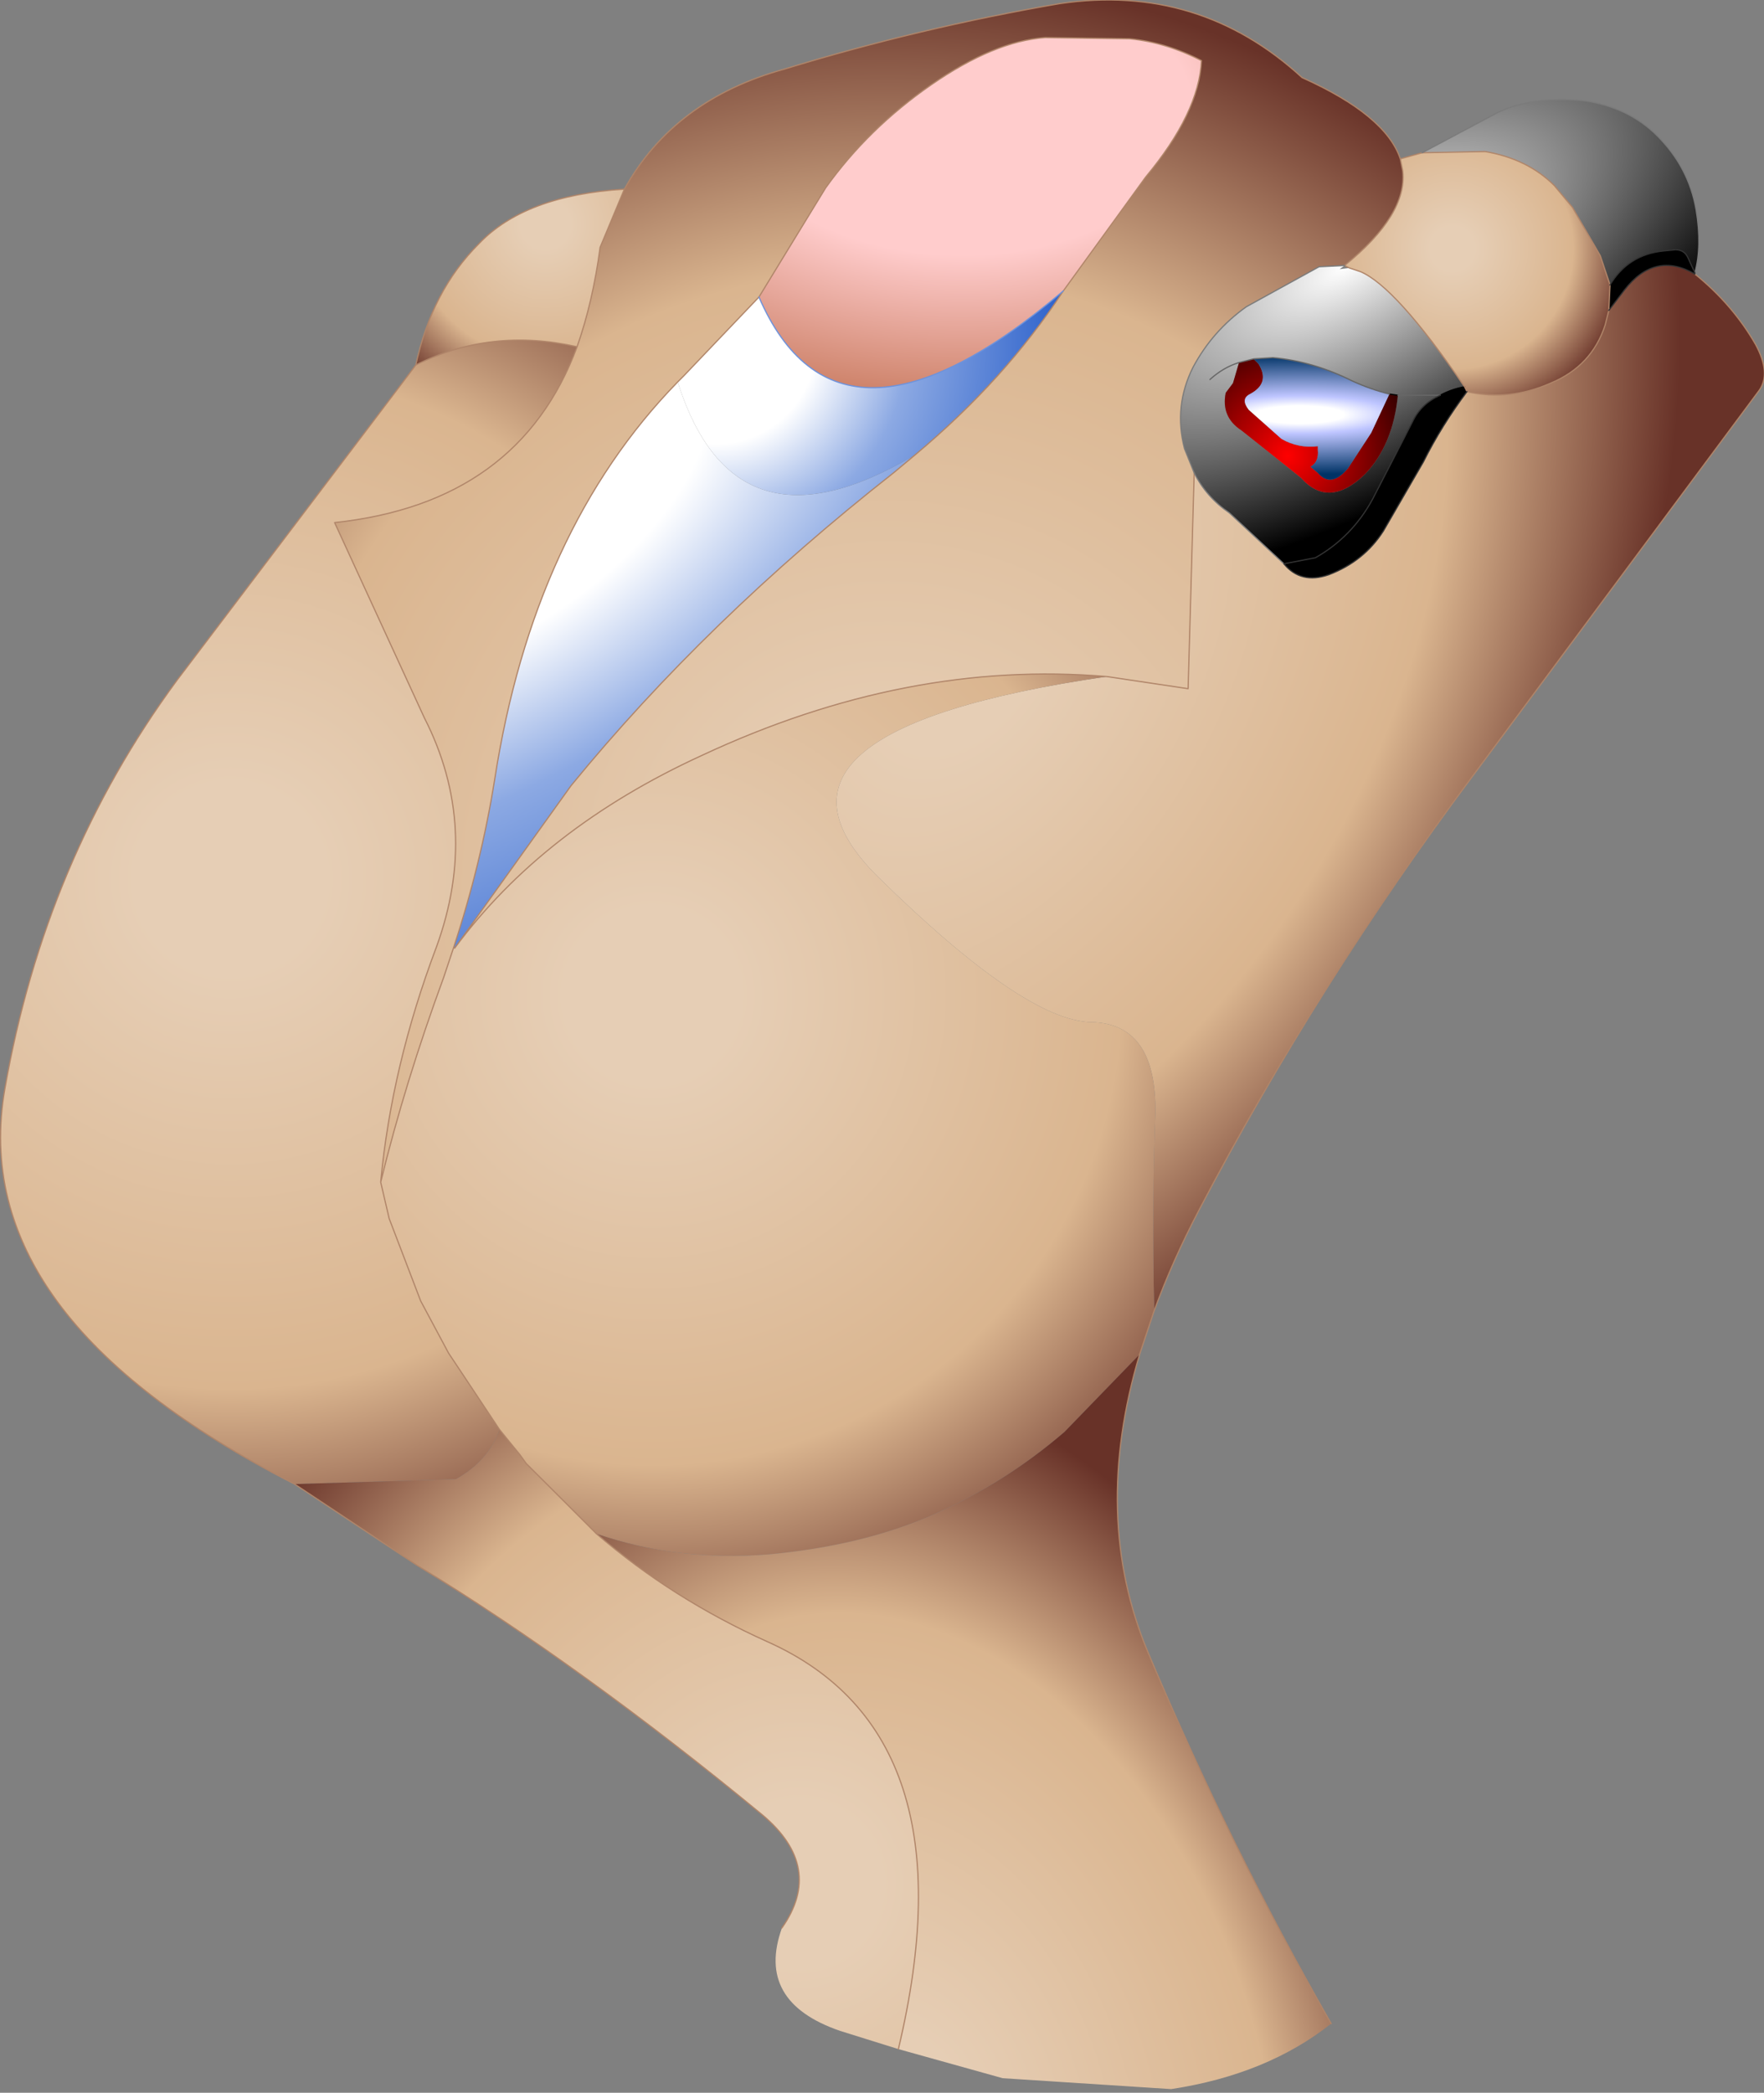 <?xml version="1.0" encoding="UTF-8" standalone="no"?>
<svg xmlns:xlink="http://www.w3.org/1999/xlink" height="86.3px" width="72.75px" xmlns="http://www.w3.org/2000/svg">
  <rect width="100%" height="100%" fill="#808080" stroke="none"/>
  <g transform="matrix(1.0, 0.0, 0.0, 1.0, 35.9, 42.25)">
    <path d="M34.0 -30.95 Q35.55 -29.7 36.5 -28.05 37.15 -26.85 36.65 -26.15 L24.8 -10.2 Q18.45 -1.7 13.55 7.65 12.45 9.75 11.7 11.8 11.6 7.3 11.75 3.65 11.8 -0.05 9.1 -0.1 6.35 -0.15 0.3 -6.1 -5.75 -12.1 9.75 -14.35 L13.1 -13.85 13.35 -22.75 Q13.85 -21.75 14.8 -21.1 L17.05 -19.0 Q17.75 -18.15 18.9 -18.55 20.35 -19.1 21.15 -20.35 L22.8 -23.2 Q23.55 -24.7 24.6 -26.1 26.35 -25.7 28.05 -26.45 29.75 -27.15 30.3 -28.85 L30.45 -29.45 31.1 -30.3 Q32.35 -31.9 34.0 -30.95" fill="url(#gradient0)" fill-rule="evenodd" stroke="none"/>
    <path d="M11.7 11.8 L11.1 13.6 8.0 16.8 Q5.5 18.95 2.5 20.25 -0.4 21.5 -4.2 21.85 -7.95 22.15 -11.3 21.0 L-14.2 18.1 -14.45 17.75 -15.3 16.7 -17.4 13.55 -18.55 11.4 -19.85 8.0 -20.2 6.5 Q-19.2 2.4 -17.6 -1.95 L-17.2 -3.15 -17.15 -3.15 Q-13.5 -8.1 -6.95 -11.1 1.5 -15.05 9.75 -14.35 -5.75 -12.1 0.3 -6.1 6.35 -0.15 9.1 -0.1 11.8 -0.05 11.75 3.65 11.6 7.3 11.7 11.8" fill="url(#gradient1)" fill-rule="evenodd" stroke="none"/>
    <path d="M-23.75 18.95 Q-37.35 12.05 -35.7 2.65 -34.05 -6.8 -28.6 -14.2 L-18.75 -27.2 Q-15.65 -28.75 -12.1 -27.95 -14.5 -21.5 -22.1 -20.7 L-18.4 -12.65 Q-16.1 -8.15 -17.9 -3.2 -19.75 1.7 -20.2 6.5 L-19.85 8.0 -18.55 11.4 -17.4 13.55 -15.3 16.7 Q-15.75 18.0 -17.1 18.75 L-23.75 18.95" fill="url(#gradient2)" fill-rule="evenodd" stroke="none"/>
    <path d="M1.15 42.25 L-1.25 41.5 Q-4.75 40.3 -3.65 37.25 -1.9 34.75 -4.45 32.6 -11.85 26.5 -18.7 22.3 L-23.75 18.95 -17.1 18.75 Q-15.75 18.0 -15.3 16.7 L-14.45 17.75 -14.2 18.1 -11.3 21.0 Q-8.15 23.7 -4.25 25.45 4.25 29.25 1.15 42.25" fill="url(#gradient3)" fill-rule="evenodd" stroke="none"/>
    <path d="M11.1 13.6 Q9.1 20.3 11.45 25.9 14.8 33.85 19.0 41.2 16.35 43.3 12.4 43.9 L5.45 43.45 1.15 42.25 Q4.25 29.25 -4.25 25.45 -8.15 23.7 -11.3 21.0 -7.95 22.15 -4.2 21.85 -0.4 21.5 2.5 20.25 5.5 18.95 8.0 16.8 L11.1 13.6" fill="url(#gradient4)" fill-rule="evenodd" stroke="none"/>
    <path d="M30.5 -30.5 Q31.25 -31.75 32.7 -31.9 L33.2 -31.95 Q33.55 -31.95 33.7 -31.65 L34.0 -31.0 34.0 -30.95 Q32.35 -31.9 31.1 -30.3 L30.45 -29.45 30.5 -30.5 M24.6 -26.1 Q23.55 -24.7 22.8 -23.2 L21.15 -20.35 Q20.35 -19.1 18.9 -18.55 17.75 -18.15 17.05 -19.0 L18.35 -19.25 Q19.85 -20.1 20.7 -21.65 L22.35 -24.85 Q22.7 -25.6 23.5 -25.95 23.95 -26.2 24.5 -26.3 L24.6 -26.1" fill="#000000" fill-rule="evenodd" stroke="none"/>
    <path d="M22.75 -35.95 L25.85 -37.6 Q27.3 -38.3 29.4 -38.1 31.25 -37.85 32.45 -36.65 33.75 -35.35 34.05 -33.6 34.3 -32.1 34.0 -31.0 L33.7 -31.65 Q33.55 -31.95 33.2 -31.95 L32.7 -31.9 Q31.25 -31.75 30.5 -30.5 L30.1 -31.7 29.9 -32.05 28.95 -33.7 28.2 -34.6 Q27.1 -35.7 25.35 -36.0 L22.75 -35.95 M17.05 -19.0 L14.8 -21.1 Q13.85 -21.75 13.35 -22.75 L12.95 -23.75 Q12.5 -25.5 13.3 -27.1 14.1 -28.6 15.5 -29.6 L18.5 -31.25 19.55 -31.3 19.35 -31.15 19.75 -31.2 20.2 -31.05 Q21.65 -30.45 24.5 -26.3 23.95 -26.2 23.5 -25.95 22.7 -25.6 22.35 -24.85 L20.7 -21.65 Q19.85 -20.1 18.35 -19.25 L17.05 -19.0 M21.75 -25.95 L21.4 -26.0 Q20.6 -26.2 19.85 -26.55 18.25 -27.35 16.6 -27.5 L15.8 -27.45 15.2 -27.3 14.95 -26.45 14.65 -26.05 Q14.45 -25.05 15.3 -24.5 L17.75 -22.55 Q18.9 -21.25 20.4 -22.7 21.55 -23.9 21.75 -25.95 L23.5 -25.95 21.75 -25.95 M14.0 -26.6 Q14.55 -27.1 15.2 -27.3 14.55 -27.1 14.0 -26.6" fill="url(#gradient5)" fill-rule="evenodd" stroke="none"/>
    <path d="M21.4 -26.0 L21.75 -25.95 Q21.55 -23.9 20.4 -22.7 18.9 -21.25 17.75 -22.55 L15.3 -24.5 Q14.45 -25.05 14.65 -26.05 L14.95 -26.45 15.2 -27.3 15.8 -27.45 16.0 -27.25 Q16.5 -26.45 15.65 -26.0 15.25 -25.8 15.6 -25.35 L16.95 -24.15 Q17.65 -23.75 18.45 -23.85 L18.45 -23.7 Q18.5 -23.2 18.15 -23.0 L18.45 -22.75 Q19.0 -22.1 19.7 -22.95 L20.65 -24.4 21.4 -26.0" fill="url(#gradient6)" fill-rule="evenodd" stroke="none"/>
    <path d="M21.4 -26.0 L20.65 -24.4 19.7 -22.95 Q19.0 -22.1 18.45 -22.75 L18.15 -23.0 Q18.5 -23.2 18.45 -23.7 L18.45 -23.85 Q17.65 -23.75 16.95 -24.15 L15.6 -25.35 Q15.25 -25.8 15.65 -26.0 16.5 -26.45 16.0 -27.25 L15.8 -27.45 16.6 -27.5 Q18.25 -27.35 19.85 -26.55 20.6 -26.2 21.4 -26.0" fill="url(#gradient7)" fill-rule="evenodd" stroke="none"/>
    <path d="M-10.15 -34.45 Q-8.1 -38.15 -3.55 -39.4 2.0 -41.1 7.8 -42.1 13.55 -42.95 17.8 -39.05 21.25 -37.5 21.85 -35.7 L21.95 -35.2 Q22.15 -33.4 19.55 -31.3 L18.5 -31.25 15.5 -29.6 Q14.1 -28.6 13.3 -27.1 12.5 -25.5 12.95 -23.75 L13.35 -22.75 13.1 -13.85 9.75 -14.35 Q1.5 -15.05 -6.95 -11.1 -13.5 -8.1 -17.15 -3.15 L-12.35 -9.85 Q-6.75 -16.7 0.95 -22.75 L1.85 -23.5 Q5.55 -26.6 7.95 -30.25 L11.35 -34.95 Q13.55 -37.6 13.65 -39.75 12.2 -40.5 10.7 -40.65 L7.2 -40.7 Q5.1 -40.55 2.5 -38.75 -0.1 -36.95 -1.85 -34.5 L-4.6 -30.0 -7.7 -26.75 -7.95 -26.5 Q-13.9 -20.4 -15.5 -10.1 -16.05 -6.65 -17.2 -3.15 L-17.6 -1.95 Q-19.2 2.4 -20.2 6.5 -19.75 1.7 -17.9 -3.2 -16.1 -8.15 -18.4 -12.65 L-22.1 -20.7 Q-14.5 -21.5 -12.1 -27.95 -11.45 -29.8 -11.15 -32.05 L-10.15 -34.45" fill="url(#gradient8)" fill-rule="evenodd" stroke="none"/>
    <path d="M-4.6 -30.0 L-1.85 -34.5 Q-0.1 -36.95 2.5 -38.75 5.1 -40.55 7.2 -40.7 L10.7 -40.65 Q12.2 -40.5 13.65 -39.75 13.55 -37.6 11.35 -34.95 L7.95 -30.25 Q-1.3 -22.4 -4.6 -30.0" fill="url(#gradient9)" fill-rule="evenodd" stroke="none"/>
    <path d="M1.85 -23.5 L0.95 -22.75 Q-6.75 -16.7 -12.35 -9.85 L-17.15 -3.15 -17.2 -3.15 Q-16.05 -6.65 -15.5 -10.1 -13.9 -20.4 -7.95 -26.5 -5.6 -19.05 1.85 -23.5" fill="url(#gradient10)" fill-rule="evenodd" stroke="none"/>
    <path d="M7.95 -30.25 Q5.55 -26.6 1.85 -23.5 -5.6 -19.05 -7.95 -26.5 L-7.7 -26.75 -4.6 -30.0 Q-1.3 -22.4 7.95 -30.25" fill="url(#gradient11)" fill-rule="evenodd" stroke="none"/>
    <path d="M21.85 -35.7 L22.75 -35.95 25.35 -36.0 Q27.1 -35.7 28.2 -34.6 L28.95 -33.7 29.9 -32.05 30.1 -31.7 30.5 -30.5 30.45 -29.45 30.3 -28.85 Q29.75 -27.15 28.05 -26.45 26.35 -25.7 24.6 -26.1 L24.5 -26.3 Q21.65 -30.45 20.2 -31.05 L19.75 -31.2 19.55 -31.3 Q22.15 -33.4 21.95 -35.2 L21.85 -35.7" fill="url(#gradient12)" fill-rule="evenodd" stroke="none"/>
    <path d="M-18.75 -27.2 Q-18.1 -30.25 -16.15 -32.2 -14.25 -34.2 -10.15 -34.45 L-11.15 -32.05 Q-11.45 -29.8 -12.1 -27.95 -15.65 -28.75 -18.75 -27.2" fill="url(#gradient13)" fill-rule="evenodd" stroke="none"/>
    <path d="M34.0 -31.0 L34.0 -30.95 34.0 -31.0 M21.4 -26.0 L21.75 -25.95 M23.5 -25.95 Q23.95 -26.2 24.5 -26.3" fill="none" stroke="#000000" stroke-linecap="round" stroke-linejoin="round" stroke-width="0.05"/>
    <path d="M21.75 -25.95 L23.5 -25.95 M15.2 -27.3 Q14.55 -27.1 14.0 -26.6 M21.4 -26.0 Q20.6 -26.2 19.85 -26.55 18.25 -27.35 16.6 -27.5 L15.8 -27.45 15.2 -27.3" fill="none" stroke="#666666" stroke-linecap="round" stroke-linejoin="round" stroke-width="0.05"/>
    <path d="M34.0 -30.95 Q35.55 -29.7 36.5 -28.05 37.15 -26.85 36.65 -26.15 L24.8 -10.2 Q18.45 -1.7 13.55 7.65 12.45 9.75 11.7 11.8 L11.1 13.6 Q9.1 20.3 11.45 25.9 14.8 33.85 19.0 41.2 M-3.65 37.25 Q-1.9 34.75 -4.45 32.6 -11.85 26.5 -18.7 22.3 L-23.75 18.95 Q-37.35 12.05 -35.7 2.65 -34.05 -6.8 -28.6 -14.2 L-18.75 -27.2 Q-18.1 -30.25 -16.15 -32.2 -14.25 -34.2 -10.15 -34.45 -8.1 -38.15 -3.55 -39.4 2.0 -41.1 7.8 -42.1 13.55 -42.95 17.8 -39.05 21.25 -37.5 21.85 -35.7 L22.75 -35.95 25.35 -36.0 Q27.1 -35.7 28.2 -34.6 L28.95 -33.7 29.9 -32.05 30.1 -31.7 30.5 -30.5 30.45 -29.45 30.3 -28.85 Q29.75 -27.15 28.05 -26.45 26.35 -25.7 24.6 -26.1 L24.5 -26.3 Q21.65 -30.45 20.2 -31.05 L19.75 -31.2 19.55 -31.3 Q22.15 -33.4 21.95 -35.2 L21.85 -35.7 M13.35 -22.75 L13.1 -13.85 9.75 -14.35 Q1.5 -15.05 -6.95 -11.1 -13.5 -8.1 -17.15 -3.15 L-12.35 -9.85 Q-6.75 -16.7 0.95 -22.75 L1.85 -23.5 Q5.55 -26.6 7.95 -30.25 L11.35 -34.95 Q13.55 -37.6 13.65 -39.75 12.2 -40.5 10.7 -40.65 L7.2 -40.7 Q5.1 -40.55 2.5 -38.75 -0.1 -36.95 -1.85 -34.5 L-4.6 -30.0 -7.7 -26.75 -7.95 -26.5 Q-13.9 -20.4 -15.5 -10.1 -16.05 -6.65 -17.2 -3.15 L-17.6 -1.95 Q-19.2 2.4 -20.2 6.5 -19.75 1.7 -17.9 -3.2 -16.1 -8.15 -18.4 -12.65 L-22.1 -20.7 Q-14.5 -21.5 -12.1 -27.95 -11.45 -29.8 -11.15 -32.05 L-10.15 -34.45 M-18.75 -27.2 Q-15.65 -28.75 -12.1 -27.95 M-15.3 16.7 L-17.4 13.55 -18.55 11.4 -19.85 8.0 -20.2 6.5 M-11.3 21.0 L-14.2 18.1 -14.45 17.75 -15.3 16.7 M1.15 42.25 Q4.25 29.25 -4.25 25.45 -8.15 23.7 -11.3 21.0" fill="none" stroke="#b08569" stroke-linecap="round" stroke-linejoin="round" stroke-width="0.05"/>
    <path d="M22.75 -35.95 L25.85 -37.6 Q27.3 -38.3 29.4 -38.1 31.25 -37.85 32.45 -36.65 33.75 -35.35 34.05 -33.6 34.3 -32.1 34.0 -31.0 M17.05 -19.0 L14.8 -21.1 Q13.85 -21.75 13.35 -22.75 L12.95 -23.75 Q12.5 -25.5 13.3 -27.1 14.1 -28.6 15.5 -29.6 L18.5 -31.25 19.55 -31.3" fill="none" stroke="#7b7b7b" stroke-linecap="round" stroke-linejoin="round" stroke-width="0.05"/>
    <path d="M30.5 -30.5 Q31.25 -31.75 32.7 -31.9 L33.2 -31.95 Q33.55 -31.95 33.7 -31.65 L34.0 -31.0 M34.0 -30.95 Q32.35 -31.9 31.1 -30.3 L30.45 -29.45 M24.6 -26.1 Q23.55 -24.7 22.8 -23.2 L21.15 -20.35 Q20.35 -19.1 18.9 -18.55 17.75 -18.15 17.05 -19.0 L18.35 -19.25 Q19.85 -20.1 20.7 -21.65 L22.35 -24.85 Q22.7 -25.6 23.5 -25.95" fill="none" stroke="#333333" stroke-linecap="round" stroke-linejoin="round" stroke-width="0.05"/>
    <path d="M-4.6 -30.0 Q-1.3 -22.4 7.95 -30.25" fill="none" stroke="#6e92db" stroke-linecap="round" stroke-linejoin="round" stroke-width="0.05"/>
  </g>
  <defs>
    <radialGradient cx="0" cy="0" gradientTransform="matrix(0.027, 0.016, -0.024, 0.041, 3.8, -15.8)" gradientUnits="userSpaceOnUse" id="gradient0" r="819.2" spreadMethod="pad">
      <stop offset="0.125" stop-color="#e6ceb5"/>
      <stop offset="0.675" stop-color="#dab58f"/>
      <stop offset="1.0" stop-color="#683228"/>
    </radialGradient>
    <radialGradient cx="0" cy="0" gradientTransform="matrix(0.035, 0.0, 0.0, 0.035, -9.0, -1.2)" gradientUnits="userSpaceOnUse" id="gradient1" r="819.2" spreadMethod="pad">
      <stop offset="0.125" stop-color="#e6ceb5"/>
      <stop offset="0.675" stop-color="#dab58f"/>
      <stop offset="1.0" stop-color="#683228"/>
    </radialGradient>
    <radialGradient cx="0" cy="0" gradientTransform="matrix(0.038, 0.0, 0.0, 0.038, -26.4, -6.0)" gradientUnits="userSpaceOnUse" id="gradient2" r="819.2" spreadMethod="pad">
      <stop offset="0.125" stop-color="#e6ceb5"/>
      <stop offset="0.675" stop-color="#dab58f"/>
      <stop offset="1.0" stop-color="#683228"/>
    </radialGradient>
    <radialGradient cx="0" cy="0" gradientTransform="matrix(0.033, 0.0, 0.0, 0.033, -2.95, 35.45)" gradientUnits="userSpaceOnUse" id="gradient3" r="819.2" spreadMethod="pad">
      <stop offset="0.125" stop-color="#e6ceb5"/>
      <stop offset="0.675" stop-color="#dab58f"/>
      <stop offset="1.0" stop-color="#683228"/>
    </radialGradient>
    <radialGradient cx="0" cy="0" gradientTransform="matrix(0.026, -0.007, 0.01, 0.038, 1.55, 45.65)" gradientUnits="userSpaceOnUse" id="gradient4" r="819.2" spreadMethod="pad">
      <stop offset="0.125" stop-color="#e6ceb5"/>
      <stop offset="0.675" stop-color="#dab58f"/>
      <stop offset="1.0" stop-color="#683228"/>
    </radialGradient>
    <radialGradient cx="0" cy="0" gradientTransform="matrix(0.023, -0.013, 0.006, 0.01, 19.55, -31.25)" gradientUnits="userSpaceOnUse" id="gradient5" r="819.2" spreadMethod="pad">
      <stop offset="0.0" stop-color="#ffffff"/>
      <stop offset="1.0" stop-color="#000000"/>
    </radialGradient>
    <radialGradient cx="0" cy="0" gradientTransform="matrix(0.008, 0.0, 0.0, 0.008, 17.2, -23.45)" gradientUnits="userSpaceOnUse" id="gradient6" r="819.2" spreadMethod="pad">
      <stop offset="0.0" stop-color="#ff0000"/>
      <stop offset="1.0" stop-color="#000000"/>
    </radialGradient>
    <radialGradient cx="0" cy="0" gradientTransform="matrix(0.015, 0.0, 0.0, 0.003, 17.7, -25.15)" gradientUnits="userSpaceOnUse" id="gradient7" r="819.2" spreadMethod="pad">
      <stop offset="0.149" stop-color="#ffffff"/>
      <stop offset="0.318" stop-color="#bec5ff"/>
      <stop offset="1.0" stop-color="#003366"/>
    </radialGradient>
    <radialGradient cx="0" cy="0" gradientTransform="matrix(0.046, 0.0, 0.0, 0.046, 0.7, -5.7)" gradientUnits="userSpaceOnUse" id="gradient8" r="819.2" spreadMethod="pad">
      <stop offset="0.125" stop-color="#e6ceb5"/>
      <stop offset="0.675" stop-color="#dab58f"/>
      <stop offset="1.0" stop-color="#683228"/>
    </radialGradient>
    <radialGradient cx="0" cy="0" gradientTransform="matrix(0.034, 0.0, 0.0, 0.021, 3.8, -37.6)" gradientUnits="userSpaceOnUse" id="gradient9" r="819.2" spreadMethod="pad">
      <stop offset="0.341" stop-color="#ffcccc"/>
      <stop offset="0.725" stop-color="#c7795d"/>
      <stop offset="0.945" stop-color="#784938"/>
    </radialGradient>
    <radialGradient cx="0" cy="0" gradientTransform="matrix(0.041, -0.024, 0.013, 0.023, -17.05, -22.1)" gradientUnits="userSpaceOnUse" id="gradient10" r="819.2" spreadMethod="pad">
      <stop offset="0.298" stop-color="#ffffff"/>
      <stop offset="0.569" stop-color="#8ca9e3"/>
      <stop offset="1.0" stop-color="#3366cc"/>
    </radialGradient>
    <radialGradient cx="0" cy="0" gradientTransform="matrix(0.017, 0.0, 0.0, 0.017, -6.4, -28.1)" gradientUnits="userSpaceOnUse" id="gradient11" r="819.2" spreadMethod="pad">
      <stop offset="0.298" stop-color="#ffffff"/>
      <stop offset="0.569" stop-color="#8ca9e3"/>
      <stop offset="1.0" stop-color="#3366cc"/>
    </radialGradient>
    <radialGradient cx="0" cy="0" gradientTransform="matrix(0.009, 0.0, 0.0, 0.009, 24.0, -32.0)" gradientUnits="userSpaceOnUse" id="gradient12" r="819.2" spreadMethod="pad">
      <stop offset="0.125" stop-color="#e6ceb5"/>
      <stop offset="0.675" stop-color="#dab58f"/>
      <stop offset="1.0" stop-color="#683228"/>
    </radialGradient>
    <radialGradient cx="0" cy="0" gradientTransform="matrix(0.01, 0.0, 0.0, 0.01, -13.4, -33.0)" gradientUnits="userSpaceOnUse" id="gradient13" r="819.2" spreadMethod="pad">
      <stop offset="0.125" stop-color="#e6ceb5"/>
      <stop offset="0.675" stop-color="#dab58f"/>
      <stop offset="1.0" stop-color="#683228"/>
    </radialGradient>
  </defs>
</svg>
